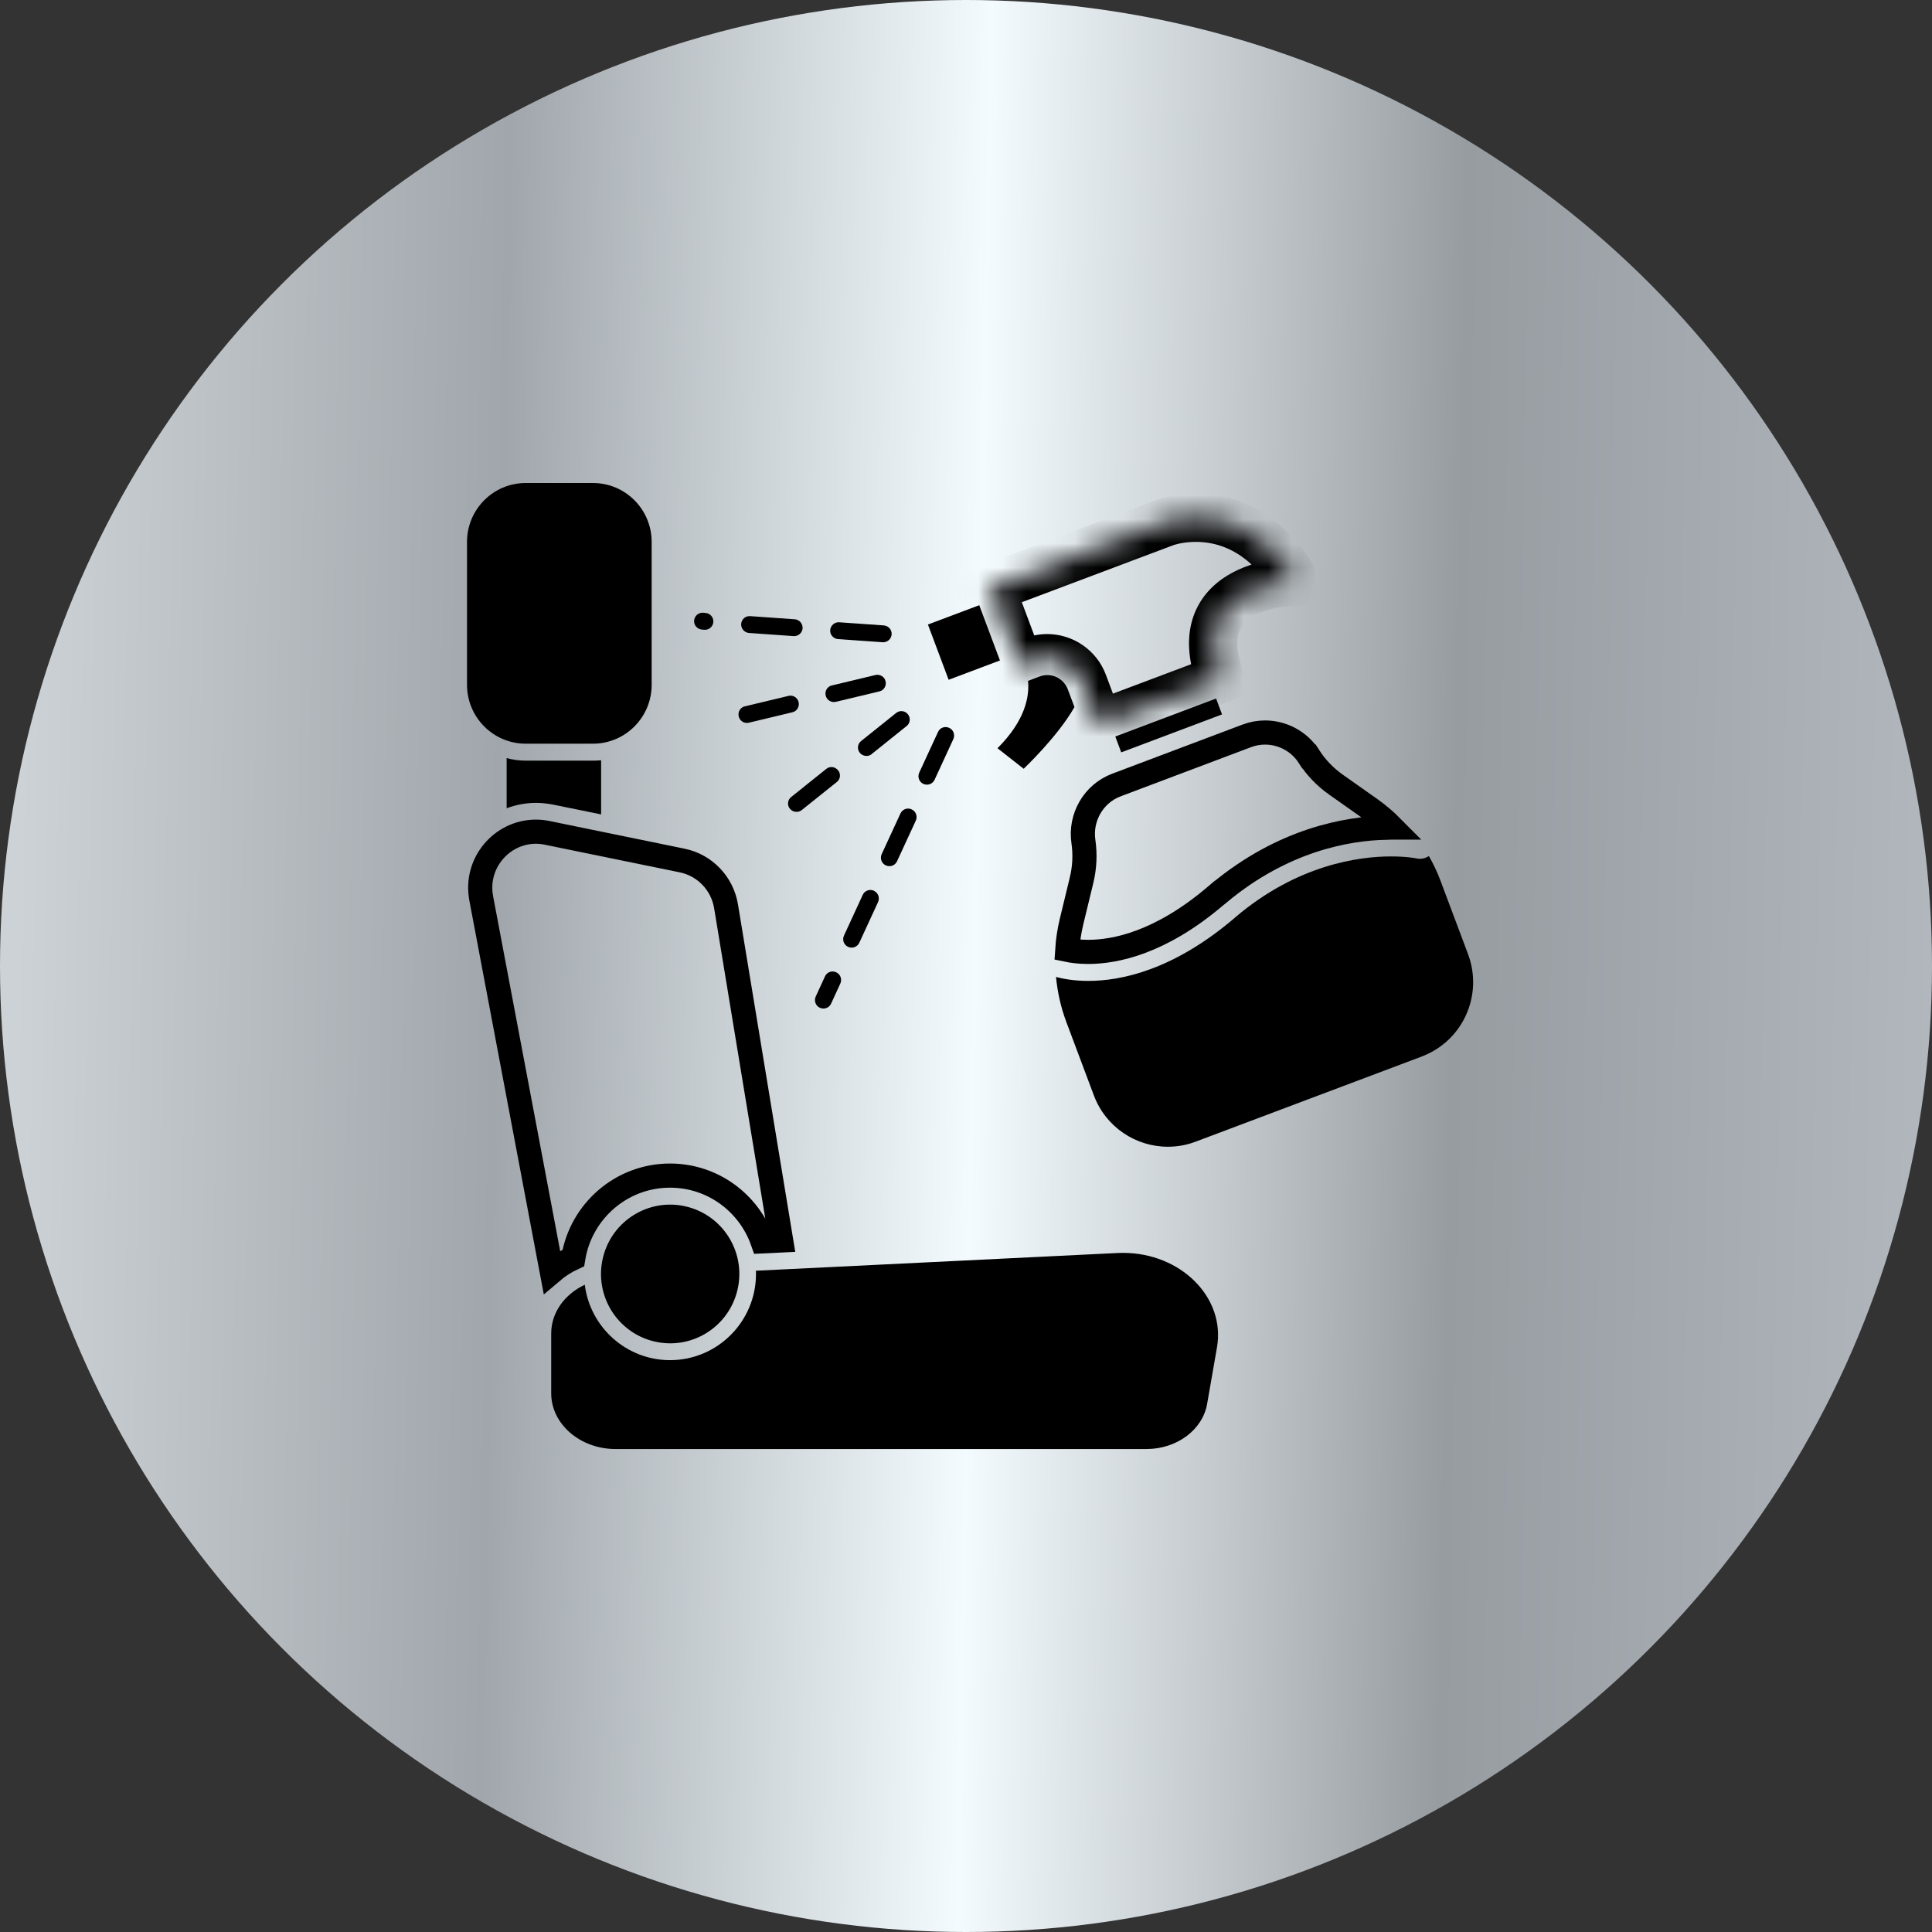 <svg xmlns="http://www.w3.org/2000/svg" width="80" height="80" viewBox="0 0 80 80" fill="none"><rect x="0" y="0" width="80" height="80" fill="#333333" stroke="none"/><circle cx="40" cy="40" r="40" fill="url(#paint0_linear_123_1658)"></circle><path d="M22.198 33.245C21.776 33.245 21.364 33.324 20.979 33.468V31.391C21.234 31.46 21.498 31.497 21.776 31.497H24.557C24.668 31.497 24.779 31.493 24.891 31.479V33.723L22.912 33.319C22.675 33.273 22.434 33.245 22.198 33.245Z" fill="black"></path><path d="M22.662 34.488L22.662 34.488L22.657 34.487C22.499 34.453 22.344 34.438 22.188 34.438C20.785 34.438 19.652 35.733 19.926 37.195C19.926 37.195 19.926 37.195 19.926 37.196L22.849 52.66C23.114 52.434 23.414 52.243 23.739 52.092C24.054 50.159 25.727 48.679 27.744 48.679C29.518 48.679 31.018 49.819 31.574 51.402L32.345 51.365L30.064 37.527C29.907 36.578 29.182 35.822 28.242 35.631L28.241 35.631L22.662 34.488Z" stroke="black"></path><path d="M24.214 53.194C24.432 54.955 25.933 56.321 27.745 56.321C29.71 56.321 31.304 54.718 31.304 52.752C31.304 52.706 31.3 52.664 31.3 52.618L46.277 51.884C46.352 51.884 46.43 51.879 46.504 51.879C48.891 51.879 50.754 53.724 50.392 55.796L49.985 58.129C49.799 59.207 48.729 60.002 47.468 60.002H25.493C24.019 60.002 22.824 58.965 22.824 57.692V55.215C22.824 54.346 23.384 53.589 24.214 53.199V53.194Z" fill="black"></path><path d="M21.771 20H24.551C25.895 20 26.984 21.092 26.984 22.44V28.355C26.984 29.702 25.895 30.795 24.551 30.795H21.771C20.427 30.795 19.338 29.702 19.338 28.355V22.44C19.338 21.092 20.427 20 21.771 20Z" fill="black"></path><path d="M27.092 55.547C25.553 55.183 24.599 53.636 24.963 52.093C25.326 50.549 26.869 49.593 28.408 49.958C29.947 50.322 30.901 51.868 30.537 53.412C30.174 54.956 28.632 55.912 27.092 55.547Z" fill="black"></path><path d="M50.355 28.925L50.602 29.582L46.428 31.154L46.182 30.497L50.355 28.925Z" fill="black"></path><path d="M42.564 28.195L43.056 28.009C43.157 27.972 43.264 27.953 43.371 27.953C43.741 27.953 44.08 28.19 44.214 28.539L44.492 29.277C43.797 30.504 42.388 31.833 42.388 31.833L41.304 30.983C42.472 29.817 42.629 28.817 42.569 28.195H42.564Z" fill="black"></path><mask id="path-9-inside-1_123_1658" fill="white"><path d="M50.537 28.115L45.5 30.011L44.856 28.292C44.615 27.65 44.008 27.255 43.364 27.255C43.178 27.255 42.988 27.288 42.803 27.358L42.033 27.646C42.108 27.483 42.121 27.288 42.057 27.107L41.199 24.82C41.13 24.634 40.986 24.504 40.819 24.43L48.262 21.628C48.262 21.628 48.772 21.438 49.518 21.438C50.648 21.438 52.331 21.874 53.633 24.072C53.633 24.072 49.031 24.091 50.537 28.115Z"></path></mask><path d="M50.537 28.115L51.474 27.765L51.824 28.699L50.889 29.051L50.537 28.115ZM45.5 30.011L45.852 30.947L44.915 31.3L44.563 30.362L45.5 30.011ZM44.856 28.292L45.792 27.94L45.792 27.941L44.856 28.292ZM42.803 27.358L43.155 28.294L43.153 28.294L42.803 27.358ZM42.033 27.646L42.384 28.582L40.121 29.43L41.123 27.231L42.033 27.646ZM42.057 27.107L42.993 26.756L42.996 26.762L42.998 26.77L42.057 27.107ZM41.199 24.82L40.263 25.172L40.263 25.171L41.199 24.82ZM40.819 24.43L40.412 25.343L38.188 24.352L40.467 23.494L40.819 24.43ZM48.262 21.628L47.909 20.692L47.912 20.691L48.262 21.628ZM53.633 24.072L54.493 23.562L55.383 25.065L53.637 25.072L53.633 24.072ZM50.889 29.051L45.852 30.947L45.148 29.075L50.185 27.179L50.889 29.051ZM44.563 30.362L43.919 28.642L45.792 27.941L46.436 29.66L44.563 30.362ZM43.92 28.643C43.829 28.403 43.603 28.255 43.364 28.255V26.255C44.412 26.255 45.4 26.898 45.792 27.94L43.92 28.643ZM43.364 28.255C43.295 28.255 43.225 28.267 43.155 28.294L42.451 26.422C42.752 26.308 43.061 26.255 43.364 26.255V28.255ZM43.153 28.294L42.384 28.582L41.683 26.709L42.452 26.421L43.153 28.294ZM41.123 27.231C41.095 27.294 41.088 27.368 41.115 27.444L42.998 26.77C43.155 27.207 43.12 27.672 42.943 28.061L41.123 27.231ZM41.12 27.458L40.263 25.172L42.136 24.469L42.993 26.756L41.12 27.458ZM40.263 25.171C40.303 25.28 40.381 25.329 40.412 25.343L41.226 23.517C41.592 23.68 41.956 23.989 42.136 24.47L40.263 25.171ZM40.467 23.494L47.909 20.692L48.614 22.564L41.172 25.366L40.467 23.494ZM48.262 21.628C47.912 20.691 47.912 20.691 47.912 20.691C47.912 20.691 47.912 20.691 47.913 20.691C47.913 20.691 47.913 20.691 47.914 20.691C47.914 20.69 47.915 20.69 47.916 20.69C47.917 20.689 47.919 20.689 47.92 20.688C47.924 20.687 47.928 20.686 47.932 20.684C47.941 20.681 47.952 20.677 47.965 20.673C47.99 20.664 48.024 20.653 48.065 20.64C48.148 20.616 48.26 20.585 48.399 20.555C48.675 20.496 49.061 20.438 49.518 20.438V22.438C49.228 22.438 48.986 22.475 48.821 22.51C48.739 22.528 48.677 22.545 48.641 22.556C48.623 22.561 48.611 22.565 48.606 22.567C48.603 22.568 48.602 22.568 48.603 22.568C48.604 22.568 48.605 22.567 48.606 22.567C48.607 22.567 48.608 22.566 48.609 22.566C48.609 22.566 48.61 22.566 48.61 22.565C48.611 22.565 48.611 22.565 48.611 22.565C48.611 22.565 48.611 22.565 48.611 22.565C48.612 22.565 48.612 22.565 48.262 21.628ZM49.518 20.438C50.953 20.438 52.987 21.021 54.493 23.562L52.773 24.582C51.674 22.727 50.344 22.438 49.518 22.438V20.438ZM53.633 24.072C53.637 25.072 53.637 25.072 53.638 25.072C53.638 25.072 53.638 25.072 53.638 25.072C53.639 25.072 53.639 25.072 53.639 25.072C53.64 25.072 53.64 25.072 53.641 25.072C53.641 25.072 53.64 25.072 53.638 25.072C53.634 25.072 53.626 25.073 53.615 25.073C53.592 25.074 53.555 25.075 53.506 25.079C53.407 25.085 53.263 25.099 53.094 25.126C52.744 25.181 52.334 25.286 51.987 25.469C51.646 25.649 51.425 25.871 51.318 26.146C51.212 26.42 51.155 26.912 51.474 27.765L49.601 28.465C49.166 27.305 49.119 26.287 49.453 25.425C49.785 24.565 50.432 24.028 51.054 23.7C51.668 23.376 52.315 23.224 52.781 23.15C53.019 23.113 53.223 23.093 53.37 23.083C53.444 23.078 53.504 23.076 53.548 23.074C53.57 23.073 53.588 23.073 53.601 23.073C53.608 23.073 53.614 23.072 53.618 23.072C53.621 23.072 53.623 23.072 53.624 23.072C53.625 23.072 53.626 23.072 53.627 23.072C53.627 23.072 53.628 23.072 53.628 23.072C53.628 23.072 53.629 23.072 53.633 24.072Z" fill="black" mask="url(#path-9-inside-1_123_1658)"></path><path d="M40.549 25.06L41.406 27.348L39.281 28.148L38.423 25.86L40.549 25.06Z" fill="black"></path><path d="M58.872 43.748L49.506 47.275C49.126 47.419 48.737 47.484 48.357 47.484C47.032 47.484 45.785 46.671 45.294 45.356L44.154 42.317C43.927 41.713 43.788 41.086 43.727 40.454C44.006 40.528 44.46 40.617 45.067 40.617C46.434 40.617 48.598 40.166 51.128 38.005C51.133 38.005 51.138 37.996 51.142 37.991C53.719 35.793 56.291 35.463 57.598 35.463C58.256 35.463 58.654 35.542 58.659 35.547C58.705 35.556 58.756 35.561 58.803 35.561C58.932 35.561 59.057 35.519 59.169 35.449C59.354 35.779 59.521 36.118 59.651 36.476L60.791 39.515C61.425 41.216 60.568 43.107 58.877 43.744L58.872 43.748Z" fill="black"></path><path d="M57.592 34.267C57.613 34.267 57.633 34.267 57.653 34.267C57.375 33.986 57.072 33.729 56.747 33.497L55.325 32.494L55.324 32.494C54.88 32.18 54.496 31.785 54.201 31.324L54.2 31.324C53.803 30.703 53.11 30.332 52.383 30.332C52.132 30.332 51.872 30.377 51.625 30.471L51.623 30.472L46.239 32.502L46.237 32.503C45.27 32.864 44.718 33.855 44.861 34.843C44.94 35.381 44.913 35.929 44.782 36.461C44.782 36.461 44.782 36.462 44.782 36.462L44.371 38.158C44.37 38.158 44.37 38.159 44.37 38.159C44.278 38.55 44.216 38.942 44.192 39.332C44.394 39.374 44.686 39.416 45.056 39.416C46.175 39.416 48.058 39.043 50.348 37.087L50.489 36.967H50.495C53.143 34.767 55.786 34.309 57.377 34.274L57.385 34.267H57.592Z" stroke="black"></path><path d="M29.214 25.381C29.404 25.395 29.552 25.562 29.538 25.753C29.524 25.939 29.371 26.078 29.191 26.078C29.181 26.078 29.172 26.078 29.167 26.078L29.066 26.069C28.875 26.055 28.727 25.888 28.741 25.697C28.755 25.507 28.922 25.358 29.112 25.372L29.214 25.381Z" fill="black"></path><path d="M34.748 25.767L36.597 25.897C36.787 25.911 36.935 26.078 36.921 26.268C36.907 26.454 36.754 26.594 36.573 26.594C36.564 26.594 36.555 26.594 36.55 26.594L34.701 26.464C34.511 26.45 34.363 26.282 34.377 26.092C34.391 25.901 34.562 25.753 34.748 25.767Z" fill="black"></path><path d="M31.061 25.513L32.91 25.643C33.1 25.657 33.243 25.824 33.234 26.015C33.22 26.2 33.067 26.34 32.886 26.34C32.877 26.34 32.868 26.34 32.863 26.34L31.014 26.21C30.824 26.196 30.68 26.028 30.69 25.838C30.704 25.647 30.861 25.499 31.061 25.513Z" fill="black"></path><path d="M30.848 29.247L32.651 28.815C32.832 28.768 33.026 28.885 33.068 29.075C33.114 29.261 32.998 29.451 32.813 29.493L31.01 29.925C30.983 29.93 30.955 29.935 30.927 29.935C30.769 29.935 30.626 29.828 30.589 29.665C30.542 29.479 30.658 29.289 30.843 29.247H30.848Z" fill="black"></path><path d="M34.45 28.382L36.252 27.95C36.433 27.908 36.628 28.02 36.669 28.21C36.716 28.396 36.6 28.587 36.415 28.629L34.612 29.061C34.584 29.065 34.556 29.07 34.529 29.07C34.371 29.07 34.227 28.963 34.19 28.8C34.144 28.615 34.26 28.424 34.445 28.382H34.45Z" fill="black"></path><path d="M34.704 31.895C34.825 32.043 34.802 32.266 34.649 32.383L33.198 33.544C33.133 33.595 33.059 33.618 32.98 33.618C32.879 33.618 32.777 33.572 32.707 33.488C32.587 33.34 32.61 33.117 32.763 33.001L34.213 31.839C34.361 31.718 34.579 31.741 34.7 31.895H34.704Z" fill="black"></path><path d="M36.094 31.228C36.029 31.279 35.955 31.302 35.876 31.302C35.774 31.302 35.672 31.256 35.602 31.172C35.482 31.023 35.505 30.8 35.658 30.684L37.108 29.522C37.257 29.402 37.474 29.425 37.595 29.578C37.715 29.727 37.692 29.95 37.539 30.066L36.089 31.228H36.094Z" fill="black"></path><path d="M36.188 36.888C36.364 36.967 36.438 37.176 36.359 37.352L35.581 39.039C35.52 39.165 35.395 39.239 35.266 39.239C35.215 39.239 35.168 39.23 35.117 39.206C34.941 39.127 34.867 38.918 34.946 38.742L35.724 37.055C35.803 36.878 36.016 36.804 36.188 36.883V36.888Z" fill="black"></path><path d="M37.922 33.98L37.143 35.666C37.083 35.792 36.958 35.866 36.828 35.866C36.777 35.866 36.731 35.857 36.68 35.834C36.504 35.755 36.429 35.545 36.508 35.369L37.287 33.682C37.37 33.505 37.579 33.431 37.75 33.515C37.926 33.594 38.001 33.803 37.922 33.98Z" fill="black"></path><path d="M34.625 40.261C34.801 40.34 34.876 40.549 34.797 40.726L34.412 41.562C34.352 41.688 34.227 41.762 34.097 41.762C34.046 41.762 34 41.752 33.949 41.729C33.773 41.65 33.699 41.441 33.777 41.265L34.162 40.428C34.241 40.252 34.454 40.177 34.625 40.261Z" fill="black"></path><path d="M38.383 32.491C38.332 32.491 38.285 32.482 38.234 32.459C38.058 32.38 37.984 32.17 38.063 31.994L38.842 30.307C38.92 30.131 39.129 30.056 39.305 30.14C39.481 30.219 39.555 30.428 39.476 30.605L38.698 32.291C38.638 32.417 38.513 32.491 38.383 32.491Z" fill="black"></path><defs><linearGradient id="paint0_linear_123_1658" x1="0.708" y1="40" x2="79.975" y2="41.404" gradientUnits="userSpaceOnUse"><stop stop-color="#CDD2D6"></stop><stop offset="0.25" stop-color="#A0A6AB"></stop><stop offset="0.5" stop-color="#F4FBFE"></stop><stop offset="0.75" stop-color="#979CA1"></stop><stop offset="1" stop-color="#B1B7BD"></stop></linearGradient></defs></svg>
